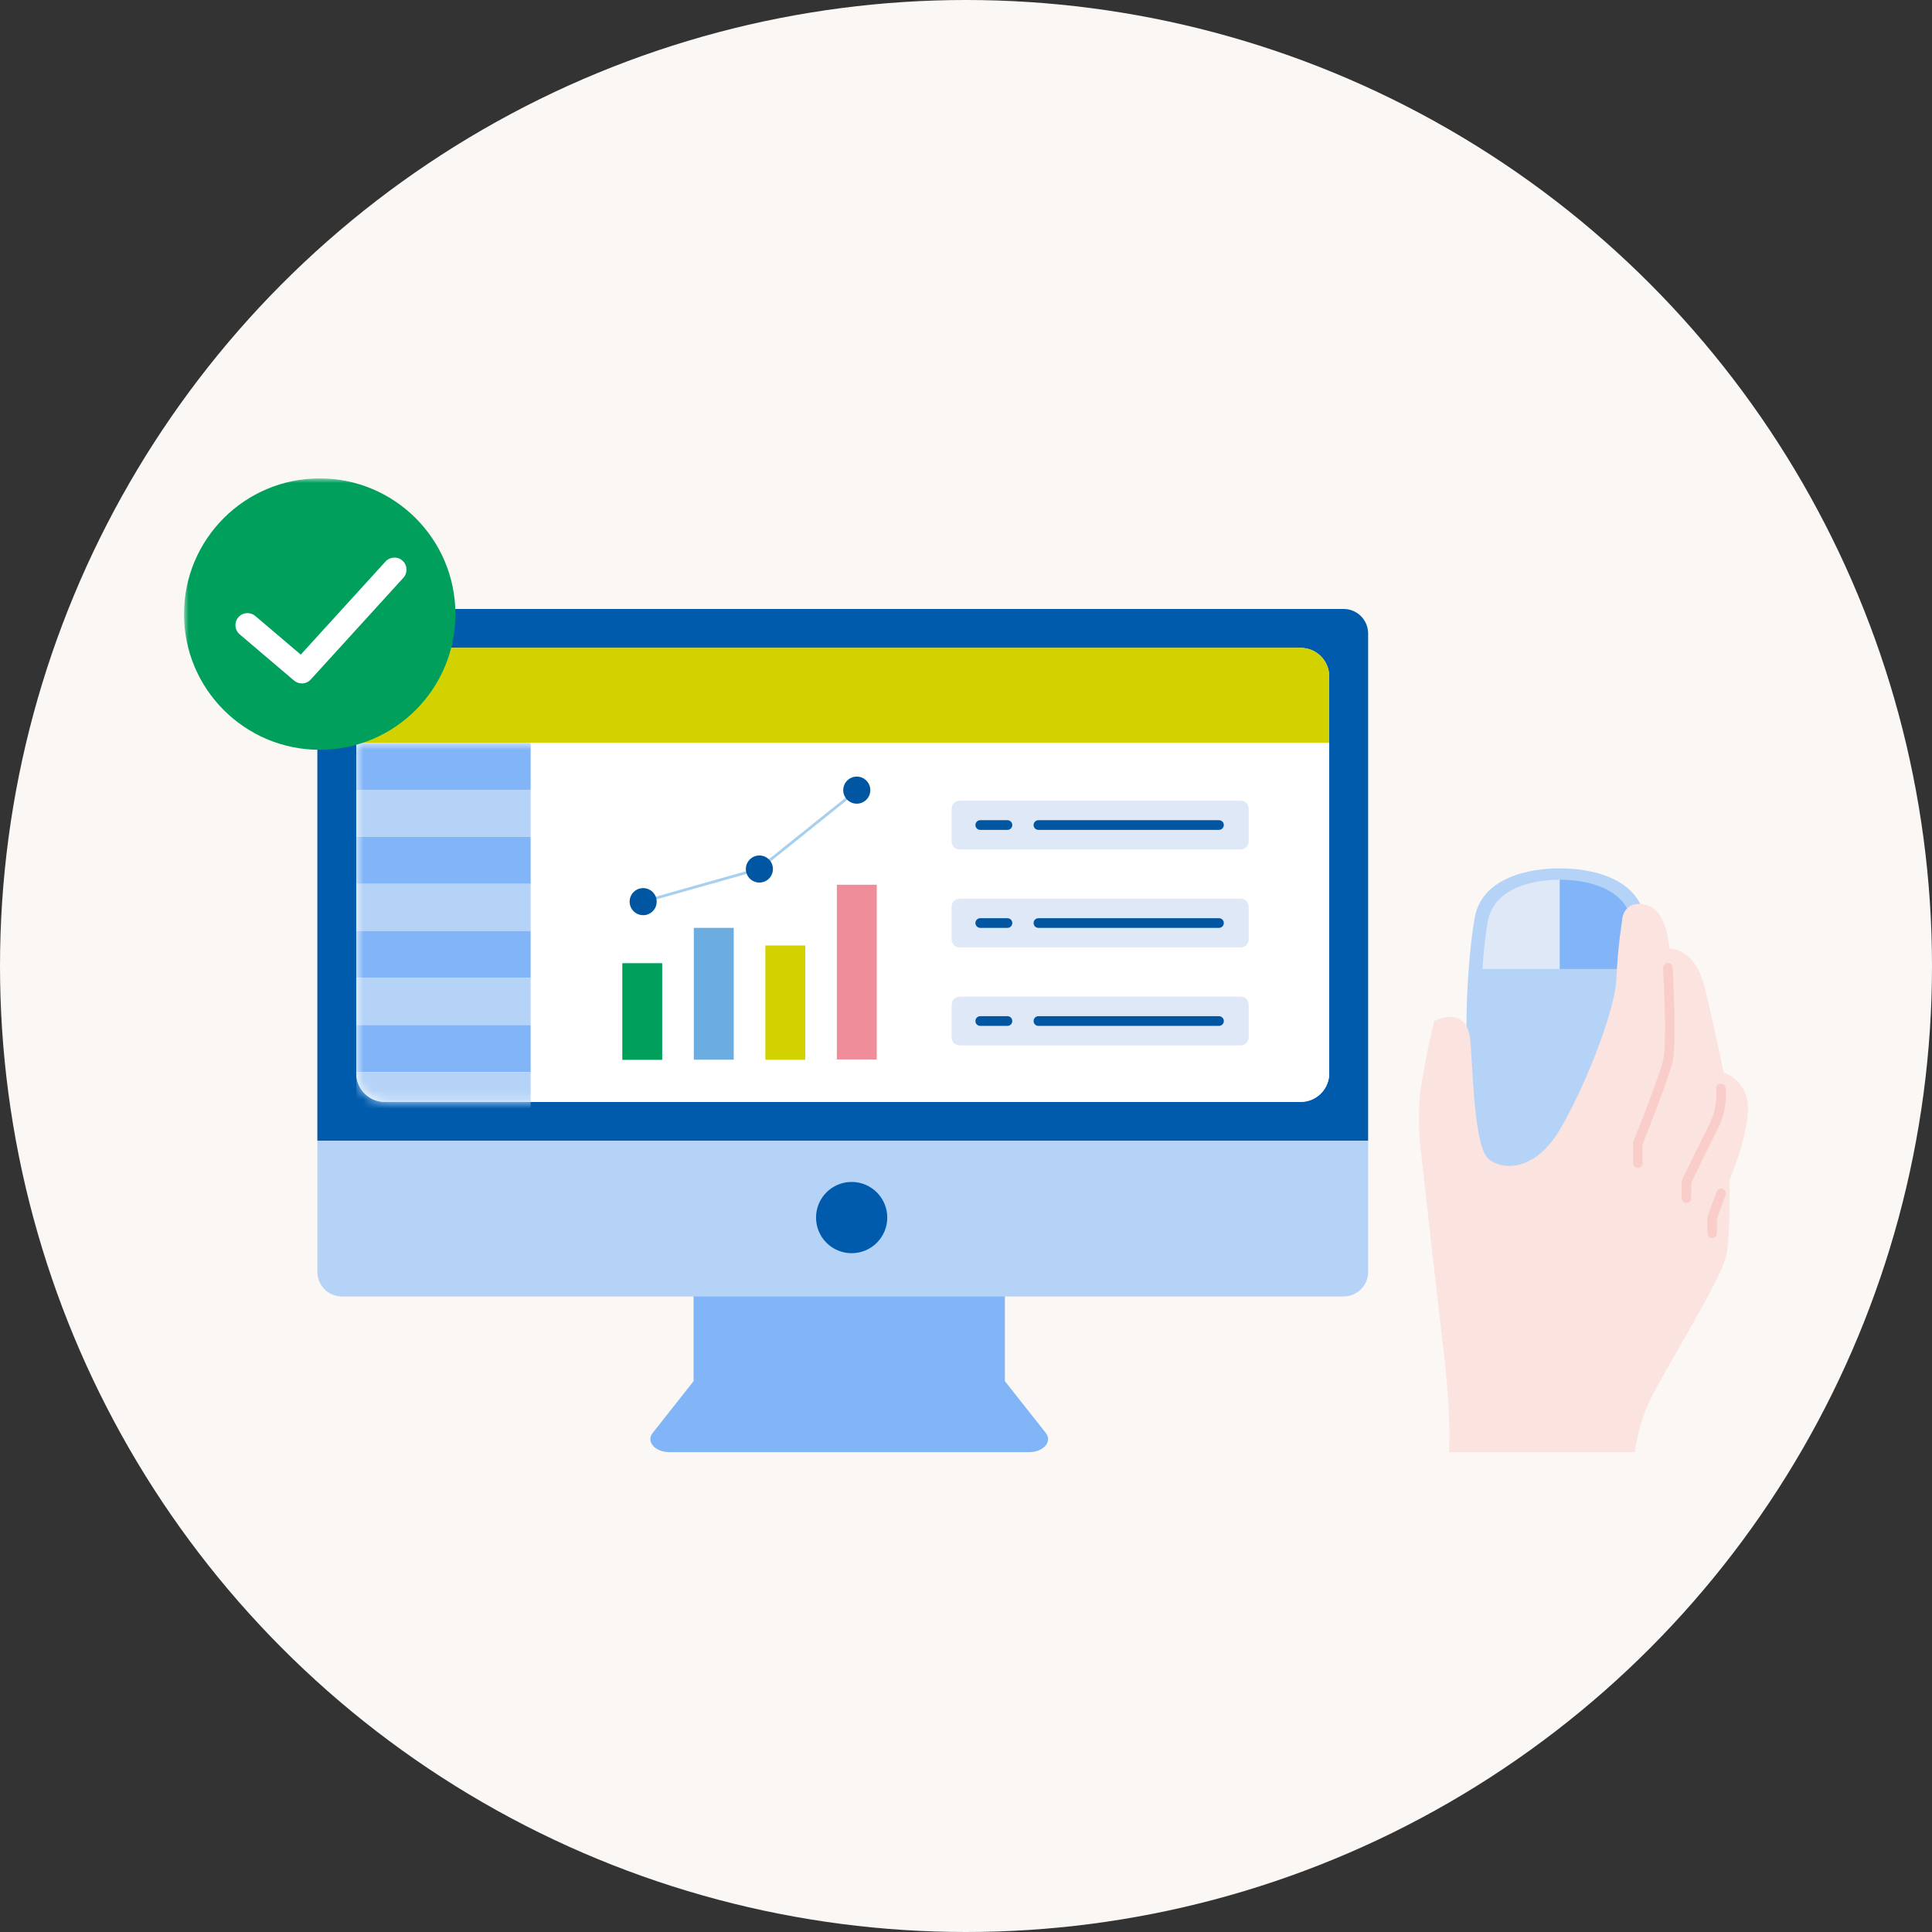 <svg width="210" height="210" viewBox="0 0 210 210" fill="none" xmlns="http://www.w3.org/2000/svg">
<rect x="0" y="0" width="210" height="210" fill="#333333" stroke="none"/>
<circle cx="105" cy="105" r="105" fill="#FAF7F5"/>
<g clip-path="url(#clip0_40002663_10152)">
<path d="M169.538 94.394C169.538 94.394 177.777 94.074 178.791 99.781C179.801 105.489 181.137 124.544 175.25 129.64C172.266 132.217 169.538 131.955 169.538 131.955C169.538 131.955 166.807 132.217 163.823 129.64C157.938 124.546 159.276 105.489 160.285 99.781C161.294 94.074 169.538 94.394 169.538 94.394Z" fill="#B5D3F7"/>
<path d="M169.538 95.628C169.538 95.628 162.563 95.357 161.707 100.187C161.502 101.352 161.279 103.171 161.131 105.327H169.538V95.628Z" fill="#DFE8F6"/>
<path d="M169.538 95.628C169.538 95.628 176.51 95.357 177.366 100.187C177.571 101.352 177.797 103.171 177.945 105.327H169.538V95.628Z" fill="#82B5F7"/>
<path d="M157.506 157.842C157.506 157.842 157.815 154.3 156.883 146.524C155.951 138.742 154.705 127.297 154.551 126.023C154.396 124.753 153.928 121.279 154.551 117.573C155.171 113.868 155.897 110.989 155.897 110.989C155.897 110.989 159.526 109.003 159.838 113.302C160.147 117.6 160.303 124.811 161.858 126.025C163.409 127.241 166.833 127.278 169.474 122.907C172.115 118.535 175.535 109.998 175.693 106.416C175.847 102.835 176.312 100.084 176.312 100.084C176.312 100.084 176.312 97.85 178.799 98.324C181.287 98.795 181.442 103.11 181.442 103.11C181.442 103.11 184.239 102.898 185.329 107.451C186.418 112.007 187.348 116.574 187.348 116.574C187.348 116.574 190.146 117.433 189.99 120.705C189.835 123.977 187.97 128.31 187.97 128.31C187.97 128.31 188.127 133.709 187.658 136.384C187.192 139.054 180.049 150.248 178.958 153.047C177.872 155.844 177.716 157.846 177.716 157.846H157.506V157.842Z" fill="#FBE3E0"/>
<path d="M178.025 126.952C177.737 126.952 177.504 126.722 177.504 126.433V124.277C177.504 124.209 177.518 124.144 177.539 124.082C177.569 124.014 180.332 117.114 180.782 115.196C181.137 113.691 180.929 108.013 180.771 105.223C180.756 104.936 180.972 104.69 181.258 104.673C181.542 104.656 181.791 104.875 181.808 105.163C181.827 105.498 182.272 113.408 181.794 115.434C181.351 117.324 178.89 123.503 178.547 124.374V126.433C178.547 126.723 178.311 126.952 178.025 126.952Z" fill="#F9CECA"/>
<path d="M183.309 130.75C183.022 130.75 182.787 130.517 182.787 130.231V128.446C182.787 128.367 182.806 128.289 182.841 128.219C182.86 128.182 184.72 124.343 185.799 122.206C186.801 120.22 186.53 118.419 186.526 118.401C186.482 118.119 186.674 117.851 186.961 117.804C187.243 117.764 187.512 117.956 187.555 118.237C187.569 118.323 187.878 120.393 186.726 122.674C185.754 124.603 184.139 127.925 183.83 128.565V130.231C183.83 130.519 183.595 130.75 183.309 130.75Z" fill="#F9CECA"/>
<path d="M186.107 134.574C185.819 134.574 185.586 134.344 185.586 134.055V132.354C185.586 132.292 185.597 132.232 185.618 132.173L186.59 129.53C186.691 129.263 186.989 129.124 187.26 129.224C187.53 129.321 187.669 129.62 187.566 129.89L186.626 132.446V134.055C186.626 134.346 186.393 134.574 186.107 134.574Z" fill="#F9CECA"/>
<path d="M113.672 155.755L109.227 150.125V139.514H75.388V150.125L70.943 155.755C70.198 156.698 71.198 157.843 72.76 157.843H111.854C113.417 157.843 114.417 156.698 113.672 155.755Z" fill="#82B5F7"/>
<path d="M148.709 68.854C148.709 67.383 147.517 66.191 146.043 66.191H37.158C35.687 66.191 34.495 67.383 34.495 68.854V124.002H148.709V68.854Z" fill="#005BAC"/>
<path d="M37.159 140.922H146.043C147.516 140.922 148.71 139.73 148.71 138.259V124.002H34.498V138.259C34.498 139.73 35.69 140.922 37.161 140.922" fill="#B5D3F7"/>
<path d="M141.377 119.771H41.83C40.116 119.771 38.727 118.385 38.727 116.669V73.523C38.727 71.809 40.116 70.42 41.83 70.42H141.377C143.091 70.42 144.479 71.809 144.479 73.523V116.669C144.479 118.383 143.093 119.771 141.377 119.771Z" fill="white"/>
<path d="M96.441 132.344C96.441 134.484 94.707 136.217 92.569 136.217C90.43 136.217 88.7 134.483 88.7 132.344C88.7 130.205 90.434 128.471 92.569 128.471C94.703 128.471 96.441 130.206 96.441 132.344Z" fill="#005BAC"/>
<path d="M144.479 73.522C144.479 71.808 143.09 70.42 141.377 70.42H41.828C40.116 70.42 38.727 71.806 38.727 73.522V80.731H144.479V73.522Z" fill="#D2D200"/>
<path d="M38.727 80.732V116.669C38.727 118.383 40.116 119.771 41.828 119.771H141.379C143.091 119.771 144.48 118.384 144.48 116.669V80.732H38.727Z" fill="white"/>
<mask id="mask0_40002663_10152" style="mask-type:luminance" maskUnits="userSpaceOnUse" x="38" y="80" width="107" height="40">
<path d="M38.724 80.734V116.671C38.724 118.383 40.113 119.769 41.827 119.769H141.374C143.088 119.769 144.478 118.383 144.478 116.671V80.734H38.724Z" fill="white"/>
</mask>
<g mask="url(#mask0_40002663_10152)">
<path d="M57.677 80.734H38.724V85.848H57.677V80.734Z" fill="#82B5F7"/>
<path d="M57.677 85.848H38.724V90.959H57.677V85.848Z" fill="#B5D3F7"/>
<path d="M57.677 90.959H38.724V96.073H57.677V90.959Z" fill="#82B5F7"/>
<path d="M57.677 96.074H38.724V101.185H57.677V96.074Z" fill="#B5D3F7"/>
<path d="M57.677 101.186H38.724V106.299H57.677V101.186Z" fill="#82B5F7"/>
<path d="M57.677 106.303H38.724V111.414H57.677V106.303Z" fill="#B5D3F7"/>
<path d="M57.677 111.414H38.724V116.528H57.677V111.414Z" fill="#82B5F7"/>
<path d="M57.677 116.527H38.724V121.641H57.677V116.527Z" fill="#B5D3F7"/>
</g>
<path d="M71.978 104.695H67.642V115.201H71.978V104.695Z" fill="#00A05C"/>
<path d="M79.752 100.855H75.415V115.183H79.752V100.855Z" fill="#6BADE0"/>
<path d="M87.526 102.77H83.189V115.193H87.526V102.77Z" fill="#D2D200"/>
<path d="M95.299 96.168H90.963V115.16H95.299V96.168Z" fill="#EF8E9A"/>
<path d="M69.909 98.007L82.481 94.459L93.128 85.922" stroke="#A7CFEE" stroke-width="0.297" stroke-miterlimit="10"/>
<mask id="mask1_40002663_10152" style="mask-type:luminance" maskUnits="userSpaceOnUse" x="20" y="52" width="170" height="106">
<path d="M190 52H20V157.845H190V52Z" fill="white"/>
</mask>
<g mask="url(#mask1_40002663_10152)">
<path d="M71.38 98.006C71.38 98.819 70.722 99.477 69.909 99.477C69.096 99.477 68.438 98.819 68.438 98.006C68.438 97.193 69.096 96.533 69.909 96.533C70.722 96.533 71.38 97.195 71.38 98.006Z" fill="#0056A1"/>
<path d="M84.014 94.459C84.014 95.272 83.356 95.93 82.543 95.93C81.73 95.93 81.071 95.272 81.071 94.459C81.071 93.646 81.73 92.986 82.543 92.986C83.356 92.986 84.014 93.648 84.014 94.459Z" fill="#0056A1"/>
<path d="M94.6 85.885C94.6 86.698 93.942 87.356 93.129 87.356C92.316 87.356 91.656 86.698 91.656 85.885C91.656 85.072 92.318 84.412 93.129 84.412C93.94 84.412 94.6 85.074 94.6 85.885Z" fill="#0056A1"/>
<path d="M104.291 87.033H134.877C135.345 87.033 135.722 87.412 135.722 87.882V91.478C135.722 91.946 135.345 92.326 134.877 92.326H104.291C103.823 92.326 103.442 91.948 103.442 91.478V87.882C103.442 87.413 103.821 87.033 104.291 87.033Z" fill="#DFE8F6"/>
<path d="M109.504 90.206H106.549C106.258 90.206 106.023 89.971 106.023 89.678C106.023 89.387 106.258 89.152 106.549 89.152H109.504C109.794 89.152 110.032 89.387 110.032 89.678C110.032 89.97 109.794 90.206 109.504 90.206Z" fill="#0056A1"/>
<path d="M132.497 90.206H112.871C112.581 90.206 112.346 89.971 112.346 89.678C112.346 89.387 112.581 89.152 112.871 89.152H132.497C132.787 89.152 133.025 89.387 133.025 89.678C133.025 89.97 132.787 90.206 132.497 90.206Z" fill="#0056A1"/>
<path d="M104.291 97.684H134.877C135.345 97.684 135.722 98.062 135.722 98.529V102.128C135.722 102.597 135.345 102.977 134.877 102.977H104.291C103.823 102.977 103.442 102.598 103.442 102.128V98.529C103.442 98.064 103.821 97.684 104.291 97.684Z" fill="#DFE8F6"/>
<path d="M109.504 100.857H106.549C106.258 100.857 106.023 100.622 106.023 100.328C106.023 100.038 106.258 99.803 106.549 99.803H109.504C109.794 99.803 110.032 100.038 110.032 100.328C110.032 100.62 109.794 100.857 109.504 100.857Z" fill="#0056A1"/>
<path d="M132.497 100.857H112.871C112.581 100.857 112.346 100.622 112.346 100.328C112.346 100.038 112.581 99.803 112.871 99.803H132.497C132.787 99.803 133.025 100.038 133.025 100.328C133.025 100.62 132.787 100.857 132.497 100.857Z" fill="#0056A1"/>
<path d="M104.291 108.334H134.877C135.345 108.334 135.722 108.713 135.722 109.182V112.782C135.722 113.247 135.345 113.627 134.877 113.627H104.291C103.823 113.627 103.442 113.249 103.442 112.782V109.182C103.442 108.714 103.821 108.334 104.291 108.334Z" fill="#DFE8F6"/>
<path d="M109.504 111.509H106.549C106.258 111.509 106.023 111.274 106.023 110.981C106.023 110.687 106.258 110.455 106.549 110.455H109.504C109.794 110.455 110.032 110.688 110.032 110.981C110.032 111.273 109.794 111.509 109.504 111.509Z" fill="#0056A1"/>
<path d="M132.497 111.509H112.871C112.581 111.509 112.346 111.274 112.346 110.981C112.346 110.687 112.581 110.455 112.871 110.455H132.497C132.787 110.455 133.025 110.688 133.025 110.981C133.025 111.273 132.787 111.509 132.497 111.509Z" fill="#0056A1"/>
<path d="M49.501 66.75C49.501 74.897 42.898 81.5 34.751 81.5C26.605 81.5 20 74.897 20 66.75C20 58.602 26.602 52 34.75 52C42.898 52 49.5 58.604 49.5 66.75" fill="#00A05C"/>
<path d="M32.807 74.285C32.506 74.285 32.203 74.181 31.959 73.971L26.052 68.95C25.499 68.482 25.432 67.655 25.901 67.103C26.372 66.553 27.197 66.484 27.75 66.955L32.691 71.155L41.905 61.036C42.392 60.499 43.224 60.462 43.758 60.949C44.295 61.436 44.332 62.267 43.845 62.802L33.778 73.858C33.518 74.143 33.166 74.287 32.809 74.287" fill="white"/>
</g>
</g>
<defs>
<clipPath id="clip0_40002663_10152">
<rect width="170" height="105.845" fill="white" transform="translate(20 52)"/>
</clipPath>
</defs>
</svg>
